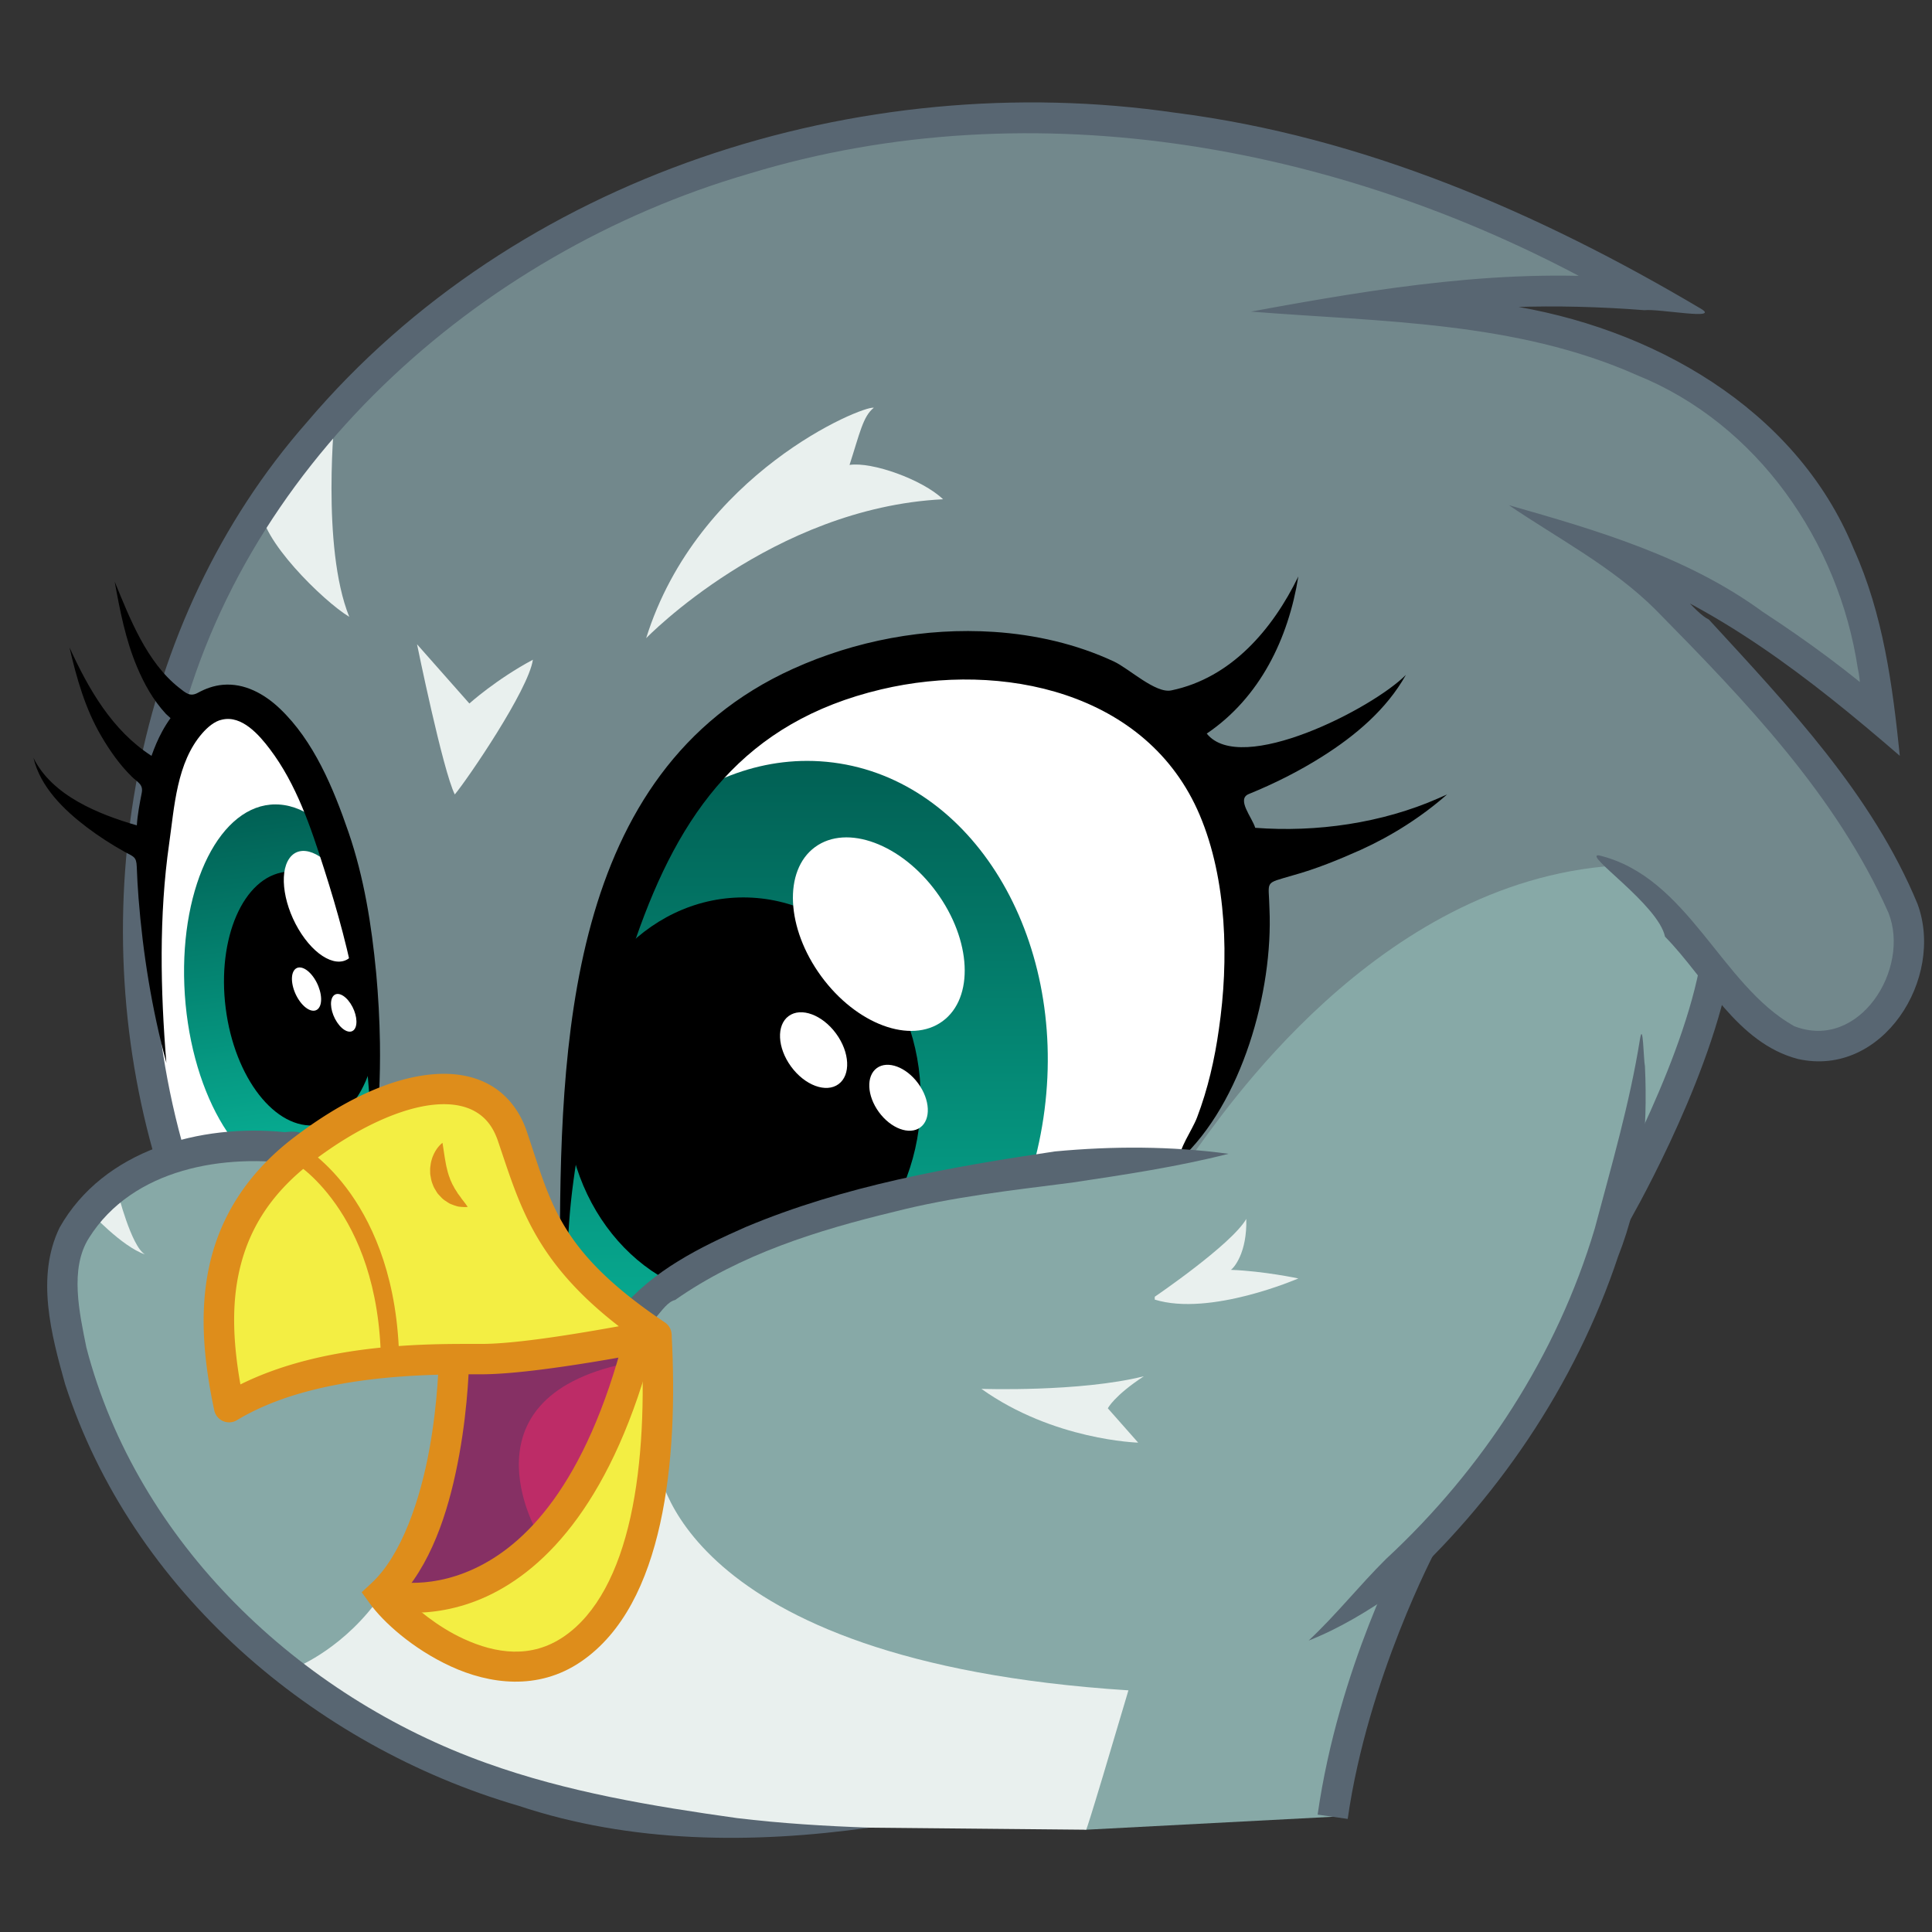 <?xml version="1.0" encoding="UTF-8" standalone="no"?>
<!-- Created with Inkscape (http://www.inkscape.org/) -->

<svg
   xmlns:dc="http://purl.org/dc/elements/1.1/"
   xmlns:cc="http://creativecommons.org/ns#"
   xmlns:rdf="http://www.w3.org/1999/02/22-rdf-syntax-ns#"
   xmlns:svg="http://www.w3.org/2000/svg"
   xmlns="http://www.w3.org/2000/svg"
   xmlns:sodipodi="http://sodipodi.sourceforge.net/DTD/sodipodi-0.dtd"
   xmlns:inkscape="http://www.inkscape.org/namespaces/inkscape"
   id="svg4136"
   version="1.1"
   inkscape:version="0.91 r13725"
   xml:space="preserve"
   width="128"
   height="128"
   viewBox="0 0 128 128"
   sodipodi:docname="Gabby.svg"><rect x="0" y="0" width="128" height="128" fill="#333333" stroke="none"/><defs
     id="defs4140"><clipPath
       clipPathUnits="userSpaceOnUse"
       id="clipPath4150"><path
         d="M 728.333,800 0,695.311 0,0 l 800,0 0,800 -71.667,0 z"
         id="path4152"
         inkscape:connector-curvature="0" /></clipPath><clipPath
       clipPathUnits="userSpaceOnUse"
       id="clipPath4164"><path
         d="M 0,800 800,800 800,0 0,0 0,800 Z"
         id="path4166"
         inkscape:connector-curvature="0" /></clipPath><linearGradient
       x1="0"
       y1="0"
       x2="1"
       y2="0"
       gradientUnits="userSpaceOnUse"
       gradientTransform="matrix(15.523,-122.471,-122.471,-15.523,200.558,476.843)"
       spreadMethod="pad"
       id="linearGradient4188"><stop
         style="stop-opacity:1;stop-color:#016054"
         offset="0"
         id="stop4190" /><stop
         style="stop-opacity:1;stop-color:#08b498"
         offset="1"
         id="stop4192" /></linearGradient><clipPath
       clipPathUnits="userSpaceOnUse"
       id="clipPath4200"><path
         d="M 0,800 800,800 800,0 0,0 0,800 Z"
         id="path4202"
         inkscape:connector-curvature="0" /></clipPath><linearGradient
       x1="0"
       y1="0"
       x2="1"
       y2="0"
       gradientUnits="userSpaceOnUse"
       gradientTransform="matrix(-9.1e-6,-208.535,-208.535,9.1e-6,375.066,491.549)"
       spreadMethod="pad"
       id="linearGradient4232"><stop
         style="stop-opacity:1;stop-color:#016054"
         offset="0"
         id="stop4234" /><stop
         style="stop-opacity:1;stop-color:#08b498"
         offset="1"
         id="stop4236" /></linearGradient><clipPath
       clipPathUnits="userSpaceOnUse"
       id="clipPath4244"><path
         d="M 0,800 800,800 800,0 0,0 0,800 Z"
         id="path4246"
         inkscape:connector-curvature="0" /></clipPath></defs><sodipodi:namedview
     pagecolor="#ffffff"
     bordercolor="#666666"
     borderopacity="1"
     objecttolerance="10"
     gridtolerance="10"
     guidetolerance="10"
     inkscape:pageopacity="0"
     inkscape:pageshadow="2"
     inkscape:window-width="1920"
     inkscape:window-height="1027"
     id="namedview4138"
     showgrid="false"
     inkscape:zoom="4.8535809"
     inkscape:cx="113.18482"
     inkscape:cy="45.907639"
     inkscape:window-x="1912"
     inkscape:window-y="-8"
     inkscape:window-maximized="1"
     inkscape:current-layer="g4144" /><g
     id="g4144"
     inkscape:groupmode="layer"
     inkscape:label="Gabby"
     transform="matrix(1.25,0,0,-1.25,0,128)"><g
       id="g4160"
       transform="matrix(0.161,0,0,0.161,-18.36,-17.068)"><g
         id="g4162"
         clip-path="url(#clipPath4164)"><g
           id="g4168"
           transform="translate(172.324,361.272)"><path
             d="m 0,0 c 0,0 -14.223,75.439 -10.55,97.191 3.673,21.753 10.069,51.246 26.838,51.133 C 33.056,148.211 68.833,86.457 64.03,11.594 56.121,-0.271 48.632,-1.412 48.632,-1.412 L 0,0 Z"
             style="fill:#ffffff;fill-opacity:1;fill-rule:nonzero;stroke:none"
             id="path4170"
             inkscape:connector-curvature="0" /></g><g
           id="g4172"
           transform="translate(299.918,336.988)"><path
             d="m 0,0 c 0,0 6.498,82.772 26.838,122.605 20.34,39.833 53.958,61.021 105.656,64.976 51.698,3.955 95.485,-43.788 91.813,-86.445 C 220.634,58.478 210.312,29.793 202.478,23.654 190.969,23.481 61.206,15.248 23.346,-27.885 7.727,-16.286 0,0 0,0"
             style="fill:#ffffff;fill-opacity:1;fill-rule:nonzero;stroke:none"
             id="path4174"
             inkscape:connector-curvature="0" /></g></g></g><g
       id="g4176"
       transform="matrix(0.161,0,0,0.161,-18.36,-17.068)"><g
         id="g4178"><g
           id="g4184"><g
             id="g4186"><path
               d="m 174.717,417.684 c 1.356,-34.01 17.5,-62.512 36.058,-63.655 l 0,0 c 18.559,-1.149 32.503,25.494 31.147,59.503 l 0,0 c -1.358,34.009 -17.501,62.51 -36.059,63.655 l 0,0 c -0.386,0.024 -0.769,0.036 -1.151,0.036 l 0,0 c -17.979,-0.001 -31.323,-26.238 -29.995,-59.539"
               style="fill:url(#linearGradient4188);stroke:none"
               id="path4194"
               inkscape:connector-curvature="0" /></g></g></g></g><g
       id="g4196"
       transform="matrix(0.161,0,0,0.161,-18.36,-17.068)"><g
         id="g4198"
         clip-path="url(#clipPath4200)"><g
           id="g4204"
           transform="translate(188.332,410.177)"><path
             d="M 0,0 C -2.917,23.021 5.82,43.092 19.516,44.828 33.211,46.563 46.68,29.307 49.597,6.286 52.516,-16.735 43.778,-36.807 30.082,-38.541 16.387,-40.278 2.918,-23.021 0,0"
             style="fill:#000000;fill-opacity:1;fill-rule:nonzero;stroke:none"
             id="path4206"
             inkscape:connector-curvature="0" /></g><g
           id="g4208"
           transform="translate(213.279,434.588)"><path
             d="m 0,0 c -5.769,8.716 -7.547,19.857 -3.97,24.884 3.575,5.027 11.151,2.035 16.921,-6.682 5.77,-8.717 7.548,-19.858 3.971,-24.885 C 13.347,-11.708 5.771,-8.716 0,0"
             style="fill:#ffffff;fill-opacity:1;fill-rule:nonzero;stroke:none"
             id="path4210"
             inkscape:connector-curvature="0" /></g><g
           id="g4212"
           transform="translate(212.417,412.867)"><path
             d="M 0,0 C -2.256,3.408 -2.951,7.765 -1.553,9.729 -0.155,11.694 2.808,10.524 5.064,7.116 7.32,3.708 8.015,-0.648 6.617,-2.613 5.219,-4.578 2.255,-3.408 0,0"
             style="fill:#ffffff;fill-opacity:1;fill-rule:nonzero;stroke:none"
             id="path4214"
             inkscape:connector-curvature="0" /></g><g
           id="g4216"
           transform="translate(224.987,405.513)"><path
             d="M 0,0 C -1.966,2.971 -2.572,6.768 -1.353,8.48 -0.135,10.194 2.448,9.174 4.413,6.203 6.38,3.232 6.986,-0.563 5.767,-2.277 4.548,-3.99 1.966,-2.971 0,0"
             style="fill:#ffffff;fill-opacity:1;fill-rule:nonzero;stroke:none"
             id="path4218"
             inkscape:connector-curvature="0" /></g></g></g><g
       id="g4220"
       transform="matrix(0.161,0,0,0.161,-18.36,-17.068)"><g
         id="g4222"><g
           id="g4228"><g
             id="g4230"><path
               d="m 292.226,397.896 c -7.339,-57.282 23.799,-108.47 69.551,-114.33 l 0,0 c 45.751,-5.866 88.791,35.818 96.13,93.1 l 0,0 c 7.338,57.282 -23.798,108.471 -69.549,114.333 l 0,0 c -2.885,0.369 -5.751,0.55 -8.605,0.55 l 0,0 c -42.424,-0.005 -80.648,-39.982 -87.527,-93.653"
               style="fill:url(#linearGradient4232);stroke:none"
               id="path4238"
               inkscape:connector-curvature="0" /></g></g></g></g><g
       id="g4240"
       transform="matrix(0.161,0,0,0.161,-18.36,-17.068)"><g
         id="g4242"
         clip-path="url(#clipPath4244)"><g
           id="g4248"
           transform="translate(300.337,380.381)"><path
             d="M 0,0 C 0,36.57 26.151,66.218 58.41,66.218 90.668,66.218 116.819,36.57 116.819,0 116.819,-36.572 90.668,-66.218 58.41,-66.218 26.151,-66.218 0,-36.572 0,0"
             style="fill:#000000;fill-opacity:1;fill-rule:nonzero;stroke:none"
             id="path4250"
             inkscape:connector-curvature="0" /></g><g
           id="g4252"
           transform="translate(384.391,420.636)"><path
             d="M 0,0 C -11.59,15.833 -12.5,34.881 -2.03,42.545 8.438,50.208 26.321,43.586 37.911,27.753 49.503,11.92 50.411,-7.128 39.941,-14.792 29.474,-22.456 11.591,-15.833 0,0"
             style="fill:#ffffff;fill-opacity:1;fill-rule:nonzero;stroke:none"
             id="path4254"
             inkscape:connector-curvature="0" /></g><g
           id="g4256"
           transform="translate(374.465,390.914)"><path
             d="M 0,0 C -4.532,6.19 -4.888,13.638 -0.794,16.635 3.299,19.631 10.291,17.042 14.823,10.851 19.355,4.66 19.709,-2.787 15.617,-5.784 11.524,-8.781 4.531,-6.19 0,0"
             style="fill:#ffffff;fill-opacity:1;fill-rule:nonzero;stroke:none"
             id="path4258"
             inkscape:connector-curvature="0" /></g><g
           id="g4260"
           transform="translate(403.384,375.919)"><path
             d="M 0,0 C -3.95,5.396 -4.26,11.888 -0.692,14.5 2.876,17.111 8.97,14.854 12.92,9.459 16.871,4.062 17.18,-2.429 13.611,-5.042 10.045,-7.652 3.95,-5.396 0,0"
             style="fill:#ffffff;fill-opacity:1;fill-rule:nonzero;stroke:none"
             id="path4262"
             inkscape:connector-curvature="0" /></g><g
           id="g4264"
           transform="translate(323.264,309.103)"><path
             d="m 0,0 c 37.859,43.133 167.623,51.366 179.132,51.539 7.834,6.139 18.156,34.823 21.829,77.482 3.672,42.657 -40.115,90.4 -91.814,86.445 C 57.45,211.511 23.832,190.323 3.492,150.49 -16.849,110.657 -23.346,27.885 -23.346,27.885 -23.346,27.885 -15.62,11.599 0,0 m -102.307,50.757 c 0,0 7.488,1.14 15.398,13.006 4.803,74.862 -30.974,136.617 -47.743,136.73 -16.768,0.113 -23.165,-29.38 -26.838,-51.133 -3.672,-21.752 10.551,-97.191 10.551,-97.191 l 48.632,-1.412 z m -50.674,0.782 c 0,0 -27.336,86.575 7.221,171.299 34.556,84.724 113.257,132.752 156.679,149.136 43.423,16.383 168.289,55.369 321.405,-36.162 -35.591,1.265 -87.575,-3.39 -87.575,-3.39 0,0 152.551,8.475 164.98,-136.166 -24.676,19.602 -67.61,49.909 -91.717,56.688 18.175,-14.243 96.016,-88.35 97.718,-114.815 1.704,-26.465 0.193,-51.914 -25.787,-49.533 -16.185,2.004 -34.865,24.448 -34.865,24.448 L 322.287,74.78 140.601,-74.758 -133.993,-61.159 -152.981,51.539 Z"
             style="fill:#72888c;fill-opacity:1;fill-rule:nonzero;stroke:none"
             id="path4266"
             inkscape:connector-curvature="0" /></g><g
           id="g4268"
           transform="translate(213.754,363.543)"><path
             d="m 0,0 108.658,-55.553 c 0,0 52.193,47.812 184.021,53.566 9.787,13.288 60.714,90.14 139.117,95.502 23.122,-23.08 35.091,-37.664 35.091,-37.664 L 435.452,-15.43 c 0,0 -30.632,-90.263 -75.029,-122.732 -5.976,-14.013 -21.421,-81.437 -21.421,-81.437 l -81.176,-4.26 -99.625,17.068 -153.864,28.364 c 0,0 -69.758,55.614 -80.741,113.254 C -78.718,-37.763 -87.387,-1.13 0,0"
             style="fill:#87a9a7;fill-opacity:1;fill-rule:nonzero;stroke:none"
             id="path4270"
             inkscape:connector-curvature="0" /></g><g
           id="g4272"
           transform="translate(152.734,349.7)"><path
             d="M 0,0 C 0,0 4.52,-18.08 9.04,-20.622 1.413,-18.08 -9.232,-6.481 -9.232,-6.481 L 0,0 Z"
             style="fill:#e9f0ee;fill-opacity:1;fill-rule:nonzero;stroke:none"
             id="path4274"
             inkscape:connector-curvature="0" /></g><g
           id="g4276"
           transform="translate(212.044,193.366)"><path
             d="m 0,0 c 0,0 15.785,6.349 27.7,23.841 21.47,-3.39 90.884,42.772 90.884,42.772 0,0 5.167,-64.807 154.893,-74.413 -14.689,-49.72 -13.941,-45.883 -13.941,-45.883 L 188.162,-53 C 188.162,-53 66.656,-57.458 0,0"
             style="fill:#e9f0ee;fill-opacity:1;fill-rule:nonzero;stroke:none"
             id="path4278"
             inkscape:connector-curvature="0" /></g><g
           id="g4280"
           transform="translate(437.12,284.819)"><path
             d="M 0,0 C 0,0 32.393,-1.131 53.486,4.144 43.694,-2.261 41.621,-6.404 41.621,-6.404 l 9.983,-11.3 C 51.604,-17.704 23.73,-16.95 0,0"
             style="fill:#e9f0ee;fill-opacity:1;fill-rule:nonzero;stroke:none"
             id="path4282"
             inkscape:connector-curvature="0" /></g><g
           id="g4284"
           transform="translate(494.185,315.141)"><path
             d="M 0,0 C 0,0 25.237,17.139 30.134,25.613 30.447,14.439 25.991,9.417 25.049,8.853 35.784,8.475 47.271,6.027 47.271,6.027 47.271,6.027 18.269,-6.592 0,-0.941"
             style="fill:#e9f0ee;fill-opacity:1;fill-rule:nonzero;stroke:none"
             id="path4286"
             inkscape:connector-curvature="0" /></g><g
           id="g4288"
           transform="translate(224.318,606.034)"><path
             d="m 0,0 c 0,0 -4.631,-43.892 4.691,-67.057 -8.475,5.085 -29.85,26.015 -28.909,36.032 C -16.123,-19.52 0,0 0,0"
             style="fill:#e9f0ee;fill-opacity:1;fill-rule:nonzero;stroke:none"
             id="path4290"
             inkscape:connector-curvature="0" /></g><g
           id="g4292"
           transform="translate(251.327,529.937)"><path
             d="m 0,0 c 0,0 8.475,-41.528 12.43,-49.438 4.238,5.085 24.296,34.465 25.708,44.353 C 25.99,-11.583 17.233,-19.493 17.233,-19.493 L 0,0 Z"
             style="fill:#e9f0ee;fill-opacity:1;fill-rule:nonzero;stroke:none"
             id="path4294"
             inkscape:connector-curvature="0" /></g><g
           id="g4296"
           transform="translate(326.755,531.941)"><path
             d="m 0,0 c 0,0 41.528,42.914 97.746,45.738 -6.781,6.498 -23.448,12.43 -30.793,11.301 3.39,10.452 4.426,16.008 8.005,18.833 C 71.191,76.625 16.95,54.268 0,0"
             style="fill:#e9f0ee;fill-opacity:1;fill-rule:nonzero;stroke:none"
             id="path4298"
             inkscape:connector-curvature="0" /></g><g
           id="g4300"
           transform="translate(165.541,359.058)"><path
             style="fill:#586672;fill-opacity:1;fill-rule:nonzero;stroke:none"
             d="m 0,0 c -24.564,82.713 -8.109,178.401 49.479,243.916 68.915,81.341 181.82,117.126 285.993,101.942 61.668,-7.857 119.606,-32.883 172.721,-64.361 7.346,-4.15 -13.433,-0.075 -18.37,-0.633 -28.811,2.25 -57.936,1.559 -86.456,-3.315 -4.931,21.183 28.967,2.933 40.644,5.096 47.754,-7.149 95.7,-33.873 114.722,-80.327 9.71,-21.454 12.812,-44.963 15.191,-68.161 -29.233,25.254 -60.624,49.963 -97.568,62.678 4.778,23.062 25.474,-13.396 34.725,-17.826 26.099,-28.4 53.751,-57.492 68.669,-93.594 9.07,-24.533 -11.53,-57.301 -39.347,-51.062 -20.09,5.216 -30.224,26.482 -43.778,40.279 -2.176,10.527 -27.319,27.302 -21.744,26.759 29.512,-7.104 40.022,-42.668 64.286,-56.239 21.383,-8.301 38.368,18.87 31.023,37.327 -17.138,38.693 -47.387,70.037 -76.744,99.865 -14.116,14.036 -31.905,23.248 -48.239,34.336 29.19,-8.327 58.753,-16.963 83.631,-35.147 14.646,-9.568 28.789,-19.953 41.943,-31.499 -11.109,-9.852 -8.76,4.796 -10.688,12.917 -6.298,41.65 -32.999,80.496 -72.7,96.527 -39.907,17.752 -84.29,17.523 -127.063,20.921 41.93,7.717 84.504,14.756 127.265,10.621 7.113,-3.882 -3.474,-14.073 -9.682,-4.141 -84.819,47.776 -188.626,67.681 -283.112,38.831 C 105.667,299.711 26.215,228.875 5.698,136.117 -4.283,92.468 -3.054,46.16 9.484,3.17 6.323,2.113 3.161,1.057 0,0 Z"
             id="path4302"
             inkscape:connector-curvature="0" /></g><g
           id="g4304"
           transform="translate(587.537,479.226)"><path
             d="m 0,0 c -18.586,-8.178 -40.1,-11.247 -60.274,-9.708 -1.01,3.416 -6.277,9.418 -2.129,11.116 8.374,3.42 16.534,7.49 24.177,12.333 10.885,6.855 21.192,15.537 27.554,26.895 -10.937,-11.074 -54.36,-33.32 -65.558,-19.322 17.52,11.862 26.876,31.262 30.15,51.715 -8.461,-17.395 -22.093,-33.404 -41.79,-37.494 -5.183,-1.133 -13.944,7.188 -18.902,9.497 -12.382,5.783 -25.923,8.859 -39.527,9.756 -22.546,1.486 -45.595,-2.854 -66.165,-12.168 -74.681,-33.816 -76.724,-124.383 -76.724,-195.061 0.857,-0.024 1.715,-0.048 2.573,-0.072 0,34.8 11.156,73.848 22.47,106.426 14.374,41.387 35.604,71.273 80.76,81.956 39.589,9.366 87.622,-0.662 104.845,-41.384 8.997,-21.273 9.62,-47.915 6.309,-70.467 -1.379,-9.882 -3.627,-19.731 -7.188,-29.069 -1.686,-4.424 -6.199,-10.431 -5.697,-14.018 20.514,18.839 30.777,55.604 29.531,82.74 -0.182,9.477 -1.978,8.099 7.581,10.932 7.725,2.119 15.172,5.174 22.474,8.429 10.249,4.644 19.964,10.822 28.418,18.241 C 1.926,0.849 0.962,0.424 0,0 -0.91,-0.4 1.837,0.811 0,0"
             style="fill:#000000;fill-opacity:1;fill-rule:nonzero;stroke:none"
             id="path4306"
             inkscape:connector-curvature="0" /></g><g
           id="g4308"
           transform="translate(237.863,421.815)"><path
             d="m 0,0 c -1.495,15.672 -3.971,31.347 -9.098,46.263 -4.953,14.413 -11.398,30.083 -22.684,40.762 -5.035,4.766 -11.574,8.399 -18.712,7.755 -2.922,-0.264 -5.612,-1.225 -8.171,-2.622 -2.551,-1.392 -3.896,-0.163 -6.211,1.661 -10.661,8.399 -16.194,22.763 -21.195,34.925 1.723,-9.482 3.56,-19.045 7.312,-27.976 2.402,-5.717 5.317,-10.968 9.536,-15.548 0.504,-0.479 1.016,-0.948 1.536,-1.408 -1.001,-1.38 -1.906,-2.83 -2.722,-4.326 -1.415,-2.591 -2.563,-5.314 -3.54,-8.096 -12.982,8.376 -20.735,21.998 -27,35.696 2.336,-10.118 5.176,-20.205 10.483,-29.233 2.822,-4.804 6.021,-9.371 10.004,-13.291 1.938,-1.906 3.853,-2.527 3.294,-5.362 -0.692,-3.538 -1.382,-7.093 -1.616,-10.696 -12.535,3.651 -27.904,9.749 -34.03,22.233 2.28,-9.603 9.95,-17.065 17.546,-22.835 3.931,-2.986 8.1,-5.662 12.406,-8.071 2.936,-1.644 3.94,-1.517 4.057,-4.954 0.119,-3.433 0.318,-6.864 0.584,-10.29 1.413,-18.208 4.396,-36.608 9.159,-54.256 -1.948,23.826 -2.474,48.454 0.919,72.162 1.739,12.153 2.443,26.687 10.945,36.383 1.616,1.845 4.001,3.973 6.478,4.439 6.529,1.539 12.235,-5.071 15.71,-9.668 8.821,-11.642 13.482,-25.757 17.882,-39.49 4.46,-13.922 8.289,-27.893 10.87,-42.299 2.077,-11.587 3.457,-23.289 4.201,-35.036 0.085,-1.356 1.319,-0.798 2.536,-0.801 0.673,0 0.472,3.453 0.5,4.088 0.25,5.575 0.354,11.156 0.273,16.735 C 1.142,-15.425 0.71,-7.698 0,0 -0.63,6.6 1.218,-13.207 0,0"
             style="fill:#000000;fill-opacity:1;fill-rule:nonzero;stroke:none"
             id="path4310"
             inkscape:connector-curvature="0" /></g><g
           id="g4312"
           transform="translate(318.332,310.881)"><path
             style="fill:#586672;fill-opacity:1;fill-rule:nonzero;stroke:none"
             d="M 0,0 C 10.645,12.904 26.133,20.582 41.172,27.204 73.566,40.797 108.429,46.971 143,52.099 c 19.006,1.785 38.211,1.771 57.148,-0.78 C 183.201,47.009 165.858,44.431 148.581,41.835 128.998,39.316 109.302,37.158 90.131,32.25 64.897,26.165 39.407,18.236 17.948,3.19 13.245,2.096 10.192,-8.265 5.775,-4.092 3.85,-2.728 1.925,-1.364 0,0 Z"
             id="path4314"
             inkscape:connector-curvature="0" /></g><g
           id="g4316"
           transform="translate(212.854,358.625)"><path
             style="fill:#586672;fill-opacity:1;fill-rule:nonzero;stroke:none"
             d="m 0,0 c -24.878,3.832 -55.145,-1.207 -69.533,-24.129 -6.432,-10.145 -3.137,-24.637 -0.842,-36.083 16.774,-64.296 70.076,-114.791 131.719,-136.795 26.544,-9.544 54.571,-14.185 82.414,-18.099 14.47,-1.749 29.032,-2.638 43.594,-3.152 -38.407,-5.39 -78.389,-5.173 -115.508,7.215 -67.524,19.699 -127.264,70.923 -149.212,138.751 -4.602,16.397 -9.675,35.387 -1.834,51.562 14.478,25.689 46.509,34.237 74.135,31.433 C 5.499,11.971 0.304,6.12 0,0 Z"
             id="path4318"
             inkscape:connector-curvature="0" /></g><g
           id="g4320"
           transform="translate(544.847,201.952)"><path
             style="fill:#586672;fill-opacity:1;fill-rule:nonzero;stroke:none"
             d="m 0,0 c 9.028,8.429 16.714,18.179 25.463,26.845 31.812,29.454 56.358,67.212 68.749,108.862 5.483,20.609 11.482,41.119 14.857,62.219 1.051,6.337 1.176,-6.558 1.646,-8.896 0.995,-21.129 -0.983,-42.701 -8.81,-62.513 C 87.774,84.045 61.756,45.819 28.559,15.959 19.583,9.756 10.179,4.01 0,0 Z"
             id="path4322"
             inkscape:connector-curvature="0" /></g><g
           id="g4324"
           transform="translate(645.551,341.471)"><path
             style="color:#000000;font-style:normal;font-variant:normal;font-weight:normal;font-stretch:normal;font-size:medium;line-height:normal;font-family:sans-serif;text-indent:0;text-align:start;text-decoration:none;text-decoration-line:none;text-decoration-style:solid;text-decoration-color:#000000;letter-spacing:normal;word-spacing:normal;text-transform:none;direction:ltr;block-progression:tb;writing-mode:lr-tb;baseline-shift:baseline;text-anchor:start;white-space:normal;clip-rule:nonzero;display:inline;overflow:visible;visibility:visible;opacity:1;isolation:auto;mix-blend-mode:normal;color-interpolation:sRGB;color-interpolation-filters:linearRGB;solid-color:#000000;solid-opacity:1;fill:#586672;fill-opacity:1;fill-rule:nonzero;stroke:none;stroke-width:10;stroke-linecap:butt;stroke-linejoin:miter;stroke-miterlimit:10;stroke-dasharray:none;stroke-dashoffset:0;stroke-opacity:1;color-rendering:auto;image-rendering:auto;shape-rendering:auto;text-rendering:auto;enable-background:accumulate"
             d="m 4.33,-2.5 -8.66,5 c 0,0 25.314,44.289 32.217,79.148 l 9.809,-1.943 C 30.216,41.932 4.33,-2.5 4.33,-2.5 Z"
             id="path4326"
             inkscape:connector-curvature="0" /></g><g
           id="g4328"
           transform="translate(580.652,230.601)"><path
             style="color:#000000;font-style:normal;font-variant:normal;font-weight:normal;font-stretch:normal;font-size:medium;line-height:normal;font-family:sans-serif;text-indent:0;text-align:start;text-decoration:none;text-decoration-line:none;text-decoration-style:solid;text-decoration-color:#000000;letter-spacing:normal;word-spacing:normal;text-transform:none;direction:ltr;block-progression:tb;writing-mode:lr-tb;baseline-shift:baseline;text-anchor:start;white-space:normal;clip-rule:nonzero;display:inline;overflow:visible;visibility:visible;opacity:1;isolation:auto;mix-blend-mode:normal;color-interpolation:sRGB;color-interpolation-filters:linearRGB;solid-color:#000000;solid-opacity:1;fill:#586672;fill-opacity:1;fill-rule:nonzero;stroke:none;stroke-width:10;stroke-linecap:butt;stroke-linejoin:miter;stroke-miterlimit:10;stroke-dasharray:none;stroke-dashoffset:0;stroke-opacity:1;color-rendering:auto;image-rendering:auto;shape-rendering:auto;text-rendering:auto;enable-background:accumulate"
             d="m -22.945,-87.363 -9.9,1.414 c 6.932,48.517 28.443,88.32 28.443,88.32 L 6.034,1.125 c 0,0 -22.349,-42.086 -28.979,-88.489 z"
             id="path4330"
             inkscape:connector-curvature="0"
             sodipodi:nodetypes="ccccc" /></g><g
           id="g4332"
           transform="translate(263.157,294.59)"><path
             d="M 0,0 C 0,0 40.503,0.306 59.255,9.346 57.383,-2.802 40.787,-78.336 -20.693,-78.565 -14.763,-66.261 -1.166,-51.438 0,0"
             style="fill:#863064;fill-opacity:1;fill-rule:nonzero;stroke:none"
             id="path4334"
             inkscape:connector-curvature="0" /></g><g
           id="g4336"
           transform="translate(291.002,237.328)"><path
             d="M 0,0 C 0,0 -26.797,45.61 31.41,56.345 29.937,45.353 19.198,14.019 0,0"
             style="fill:#bd2c67;fill-opacity:1;fill-rule:nonzero;stroke:none"
             id="path4338"
             inkscape:connector-curvature="0" /></g><g
           id="g4340"
           transform="translate(327.885,301.462)"><path
             d="m 0,0 c 0,0 -23.564,-84.926 -85.421,-85.438 10.25,-11.056 38.191,-33.017 51.898,-22.658 C -19.816,-97.735 11.3,-71.121 0,0"
             style="fill:#f3ee43;fill-opacity:1;fill-rule:nonzero;stroke:none"
             id="path4342"
             inkscape:connector-curvature="0" /></g><g
           id="g4344"
           transform="translate(330.146,302.522)"><path
             d="m 0,0 c 0,0 -40.115,-7.91 -57.63,-7.91 -17.516,0 -55.936,0.565 -83.056,-15.819 -6.215,29.379 -6.78,61.02 24.295,84.75 31.075,23.73 61.02,27.685 68.931,4.52 C -39.55,42.376 -36.16,24.296 0,0"
             style="fill:#f3ee43;fill-opacity:1;fill-rule:nonzero;stroke:none"
             id="path4346"
             inkscape:connector-curvature="0" /></g><g
           id="g4348"
           transform="translate(330.146,302.522)"><path
             style="color:#000000;font-style:normal;font-variant:normal;font-weight:normal;font-stretch:normal;font-size:medium;line-height:normal;font-family:sans-serif;text-indent:0;text-align:start;text-decoration:none;text-decoration-line:none;text-decoration-style:solid;text-decoration-color:#000000;letter-spacing:normal;word-spacing:normal;text-transform:none;direction:ltr;block-progression:tb;writing-mode:lr-tb;baseline-shift:baseline;text-anchor:start;white-space:normal;clip-rule:nonzero;display:inline;overflow:visible;visibility:visible;opacity:1;isolation:auto;mix-blend-mode:normal;color-interpolation:sRGB;color-interpolation-filters:linearRGB;solid-color:#000000;solid-opacity:1;fill:#de8d1b;fill-opacity:1;fill-rule:nonzero;stroke:none;stroke-width:10;stroke-linecap:butt;stroke-linejoin:round;stroke-miterlimit:10;stroke-dasharray:none;stroke-dashoffset:0;stroke-opacity:1;color-rendering:auto;image-rendering:auto;shape-rendering:auto;text-rendering:auto;enable-background:accumulate"
             d="m -140.469,-28.725 a 5,5 0 0 0 -5.109,3.961 c -3.176,15.015 -5.021,30.943 -1.844,46.527 3.177,15.585 11.595,30.706 27.996,43.23 16.047,12.254 31.903,19.666 45.76,20.854 6.928,0.594 13.462,-0.428 18.947,-3.561 5.486,-3.133 9.687,-8.385 11.99,-15.131 C -34.703,43.652 -32.538,27.887 2.789,4.15 A 5,5 0 0 0 0.967,-4.906 c 0,0 -39.577,-8.004 -58.598,-8.004 -17.624,0 -55.181,0.179 -80.469,-15.098 a 5,5 0 0 0 -2.369,-0.717 z m 3.506,12.48 c 28.125,13.958 63.141,13.334 79.332,13.334 11.912,0 32.933,3.602 45.234,5.816 -28.063,21.732 -32.754,40.4 -39.795,61.02 -1.652,4.837 -4.161,7.779 -7.486,9.678 -3.325,1.899 -7.704,2.747 -13.135,2.281 -10.862,-0.931 -25.515,-7.362 -40.543,-18.838 -14.674,-11.206 -21.512,-23.768 -24.268,-37.281 -2.344,-11.495 -1.492,-23.76 0.66,-36.01 z"
             id="path4350"
             inkscape:connector-curvature="0" /></g><g
           id="g4352"
           transform="translate(263.471,294.592)"><path
             style="color:#000000;font-style:normal;font-variant:normal;font-weight:normal;font-stretch:normal;font-size:medium;line-height:normal;font-family:sans-serif;text-indent:0;text-align:start;text-decoration:none;text-decoration-line:none;text-decoration-style:solid;text-decoration-color:#000000;letter-spacing:normal;word-spacing:normal;text-transform:none;direction:ltr;block-progression:tb;writing-mode:lr-tb;baseline-shift:baseline;text-anchor:start;white-space:normal;clip-rule:nonzero;display:inline;overflow:visible;visibility:visible;opacity:1;isolation:auto;mix-blend-mode:normal;color-interpolation:sRGB;color-interpolation-filters:linearRGB;solid-color:#000000;solid-opacity:1;fill:#de8d1b;fill-opacity:1;fill-rule:nonzero;stroke:none;stroke-width:10;stroke-linecap:butt;stroke-linejoin:miter;stroke-miterlimit:10;stroke-dasharray:none;stroke-dashoffset:0;stroke-opacity:1;color-rendering:auto;image-rendering:auto;shape-rendering:auto;text-rendering:auto;enable-background:accumulate"
             d="m 19.803,-106.162 c -7.364,0.096 -14.534,2.125 -20.832,5.025 -12.596,5.802 -22.286,14.643 -26.75,20.824 l -2.59,3.586 3.244,3.008 c 10.01,9.278 16.077,27.771 19.029,43.975 C -5.143,-13.54 -5,0.051 -5,0.051 l 10,-0.102 c 0,0 -0.138,-14.366 -3.258,-31.486 -2.838,-15.576 -7.956,-33.634 -18.75,-45.959 4.193,-4.418 11.629,-10.626 20.162,-14.557 10.71,-4.933 22.314,-6.579 33.018,0.719 10.874,7.414 18.004,21.506 21.949,39.326 3.945,17.82 4.674,39.061 3.561,59.668 l 9.986,0.541 C 72.814,-13.001 72.133,-34.982 67.885,-54.17 63.637,-73.357 55.793,-90.059 41.807,-99.596 l -0.002,0 c -7.078,-4.825 -14.638,-6.663 -22.002,-6.566 z"
             id="path4354"
             inkscape:connector-curvature="0" /></g><g
           id="g4356"
           transform="translate(239.745,217.207)"><path
             style="color:#000000;font-style:normal;font-variant:normal;font-weight:normal;font-stretch:normal;font-size:medium;line-height:normal;font-family:sans-serif;text-indent:0;text-align:start;text-decoration:none;text-decoration-line:none;text-decoration-style:solid;text-decoration-color:#000000;letter-spacing:normal;word-spacing:normal;text-transform:none;direction:ltr;block-progression:tb;writing-mode:lr-tb;baseline-shift:baseline;text-anchor:start;white-space:normal;clip-rule:nonzero;display:inline;overflow:visible;visibility:visible;opacity:1;isolation:auto;mix-blend-mode:normal;color-interpolation:sRGB;color-interpolation-filters:linearRGB;solid-color:#000000;solid-opacity:1;fill:#de8d1b;fill-opacity:1;fill-rule:nonzero;stroke:none;stroke-width:10;stroke-linecap:butt;stroke-linejoin:miter;stroke-miterlimit:10;stroke-dasharray:none;stroke-dashoffset:0;stroke-opacity:1;color-rendering:auto;image-rendering:auto;shape-rendering:auto;text-rendering:auto;enable-background:accumulate"
             d="m 9.293,-6.111 c -6.59,0.099 -10.744,1.326 -10.744,1.326 l 2.902,9.57 c 0,0 12.628,-3.964 28.982,3.625 16.354,7.589 36.62,27.026 49.533,77.094 l 9.684,-2.498 C 76.254,31.067 54.115,8.376 34.643,-0.66 24.906,-5.178 15.883,-6.21 9.293,-6.111 Z"
             id="path4358"
             inkscape:connector-curvature="0" /></g><g
           id="g4360"
           transform="translate(212.044,362.2)"><path
             style="color:#000000;font-style:normal;font-variant:normal;font-weight:normal;font-stretch:normal;font-size:medium;line-height:normal;font-family:sans-serif;text-indent:0;text-align:start;text-decoration:none;text-decoration-line:none;text-decoration-style:solid;text-decoration-color:#000000;letter-spacing:normal;word-spacing:normal;text-transform:none;direction:ltr;block-progression:tb;writing-mode:lr-tb;baseline-shift:baseline;text-anchor:start;white-space:normal;clip-rule:nonzero;display:inline;overflow:visible;visibility:visible;opacity:1;isolation:auto;mix-blend-mode:normal;color-interpolation:sRGB;color-interpolation-filters:linearRGB;solid-color:#000000;solid-opacity:1;fill:#de8d1b;fill-opacity:1;fill-rule:nonzero;stroke:none;stroke-width:6;stroke-linecap:butt;stroke-linejoin:miter;stroke-miterlimit:10;stroke-dasharray:none;stroke-dashoffset:0;stroke-opacity:1;color-rendering:auto;image-rendering:auto;shape-rendering:auto;text-rendering:auto;enable-background:accumulate"
             d="m 27.42,-68.566 c -0.328,25.327 -7.715,41.798 -14.912,51.996 C 5.311,-6.372 -1.471,-2.615 -1.471,-2.615 l 2.941,5.23 c 0,0 8.094,-4.61 15.939,-15.727 7.845,-11.117 15.667,-28.91 16.01,-55.377 l -6,-0.078 z"
             id="path4362"
             inkscape:connector-curvature="0" /></g><g
           id="g4364"
           transform="translate(259.708,365.804)"><path
             d="m 0,0 c 0,0 0.019,-0.114 0.054,-0.329 0.023,-0.207 0.094,-0.513 0.138,-0.882 0.106,-0.702 0.259,-1.706 0.442,-2.909 0.1,-0.572 0.169,-1.171 0.298,-1.784 0.079,-0.617 0.245,-1.237 0.352,-1.865 0.146,-0.62 0.296,-1.243 0.455,-1.853 0.211,-0.595 0.32,-1.222 0.59,-1.779 0.113,-0.287 0.171,-0.6 0.312,-0.871 0.15,-0.267 0.26,-0.553 0.383,-0.833 0.198,-0.59 0.592,-1.062 0.835,-1.63 0.11,-0.295 0.317,-0.518 0.475,-0.779 0.163,-0.258 0.334,-0.505 0.486,-0.769 0.076,-0.133 0.152,-0.265 0.227,-0.394 0.084,-0.123 0.187,-0.225 0.271,-0.347 0.179,-0.24 0.351,-0.472 0.516,-0.694 0.335,-0.456 0.614,-0.949 0.945,-1.3 0.313,-0.372 0.576,-0.743 0.804,-1.044 0.231,-0.291 0.396,-0.573 0.521,-0.745 0.12,-0.188 0.183,-0.288 0.183,-0.288 0,0 -0.115,-0.016 -0.325,-0.026 -0.206,-0.002 -0.526,-0.035 -0.912,-0.009 -0.39,0.017 -0.878,0.031 -1.425,0.102 -0.564,0.035 -1.133,0.246 -1.782,0.459 -0.627,0.251 -1.373,0.444 -2.023,0.908 -0.653,0.449 -1.423,0.865 -2.041,1.51 -0.323,0.31 -0.628,0.651 -0.941,0.996 l -0.469,0.526 -0.379,0.602 c -0.249,0.407 -0.514,0.813 -0.741,1.242 -0.23,0.426 -0.375,0.889 -0.559,1.339 -0.361,0.908 -0.531,1.851 -0.668,2.78 -0.103,0.462 -0.064,0.923 -0.081,1.375 0.006,0.451 -0.038,0.899 0.041,1.328 0.097,0.861 0.226,1.681 0.465,2.424 0.198,0.751 0.499,1.423 0.78,2.028 0.6,1.204 1.28,2.099 1.837,2.67 0.252,0.293 0.517,0.499 0.672,0.64 C -0.102,-0.063 0,0 0,0"
             style="fill:#de8d1b;fill-opacity:1;fill-rule:nonzero;stroke:none"
             id="path4366"
             inkscape:connector-curvature="0" /></g></g></g></g></svg>